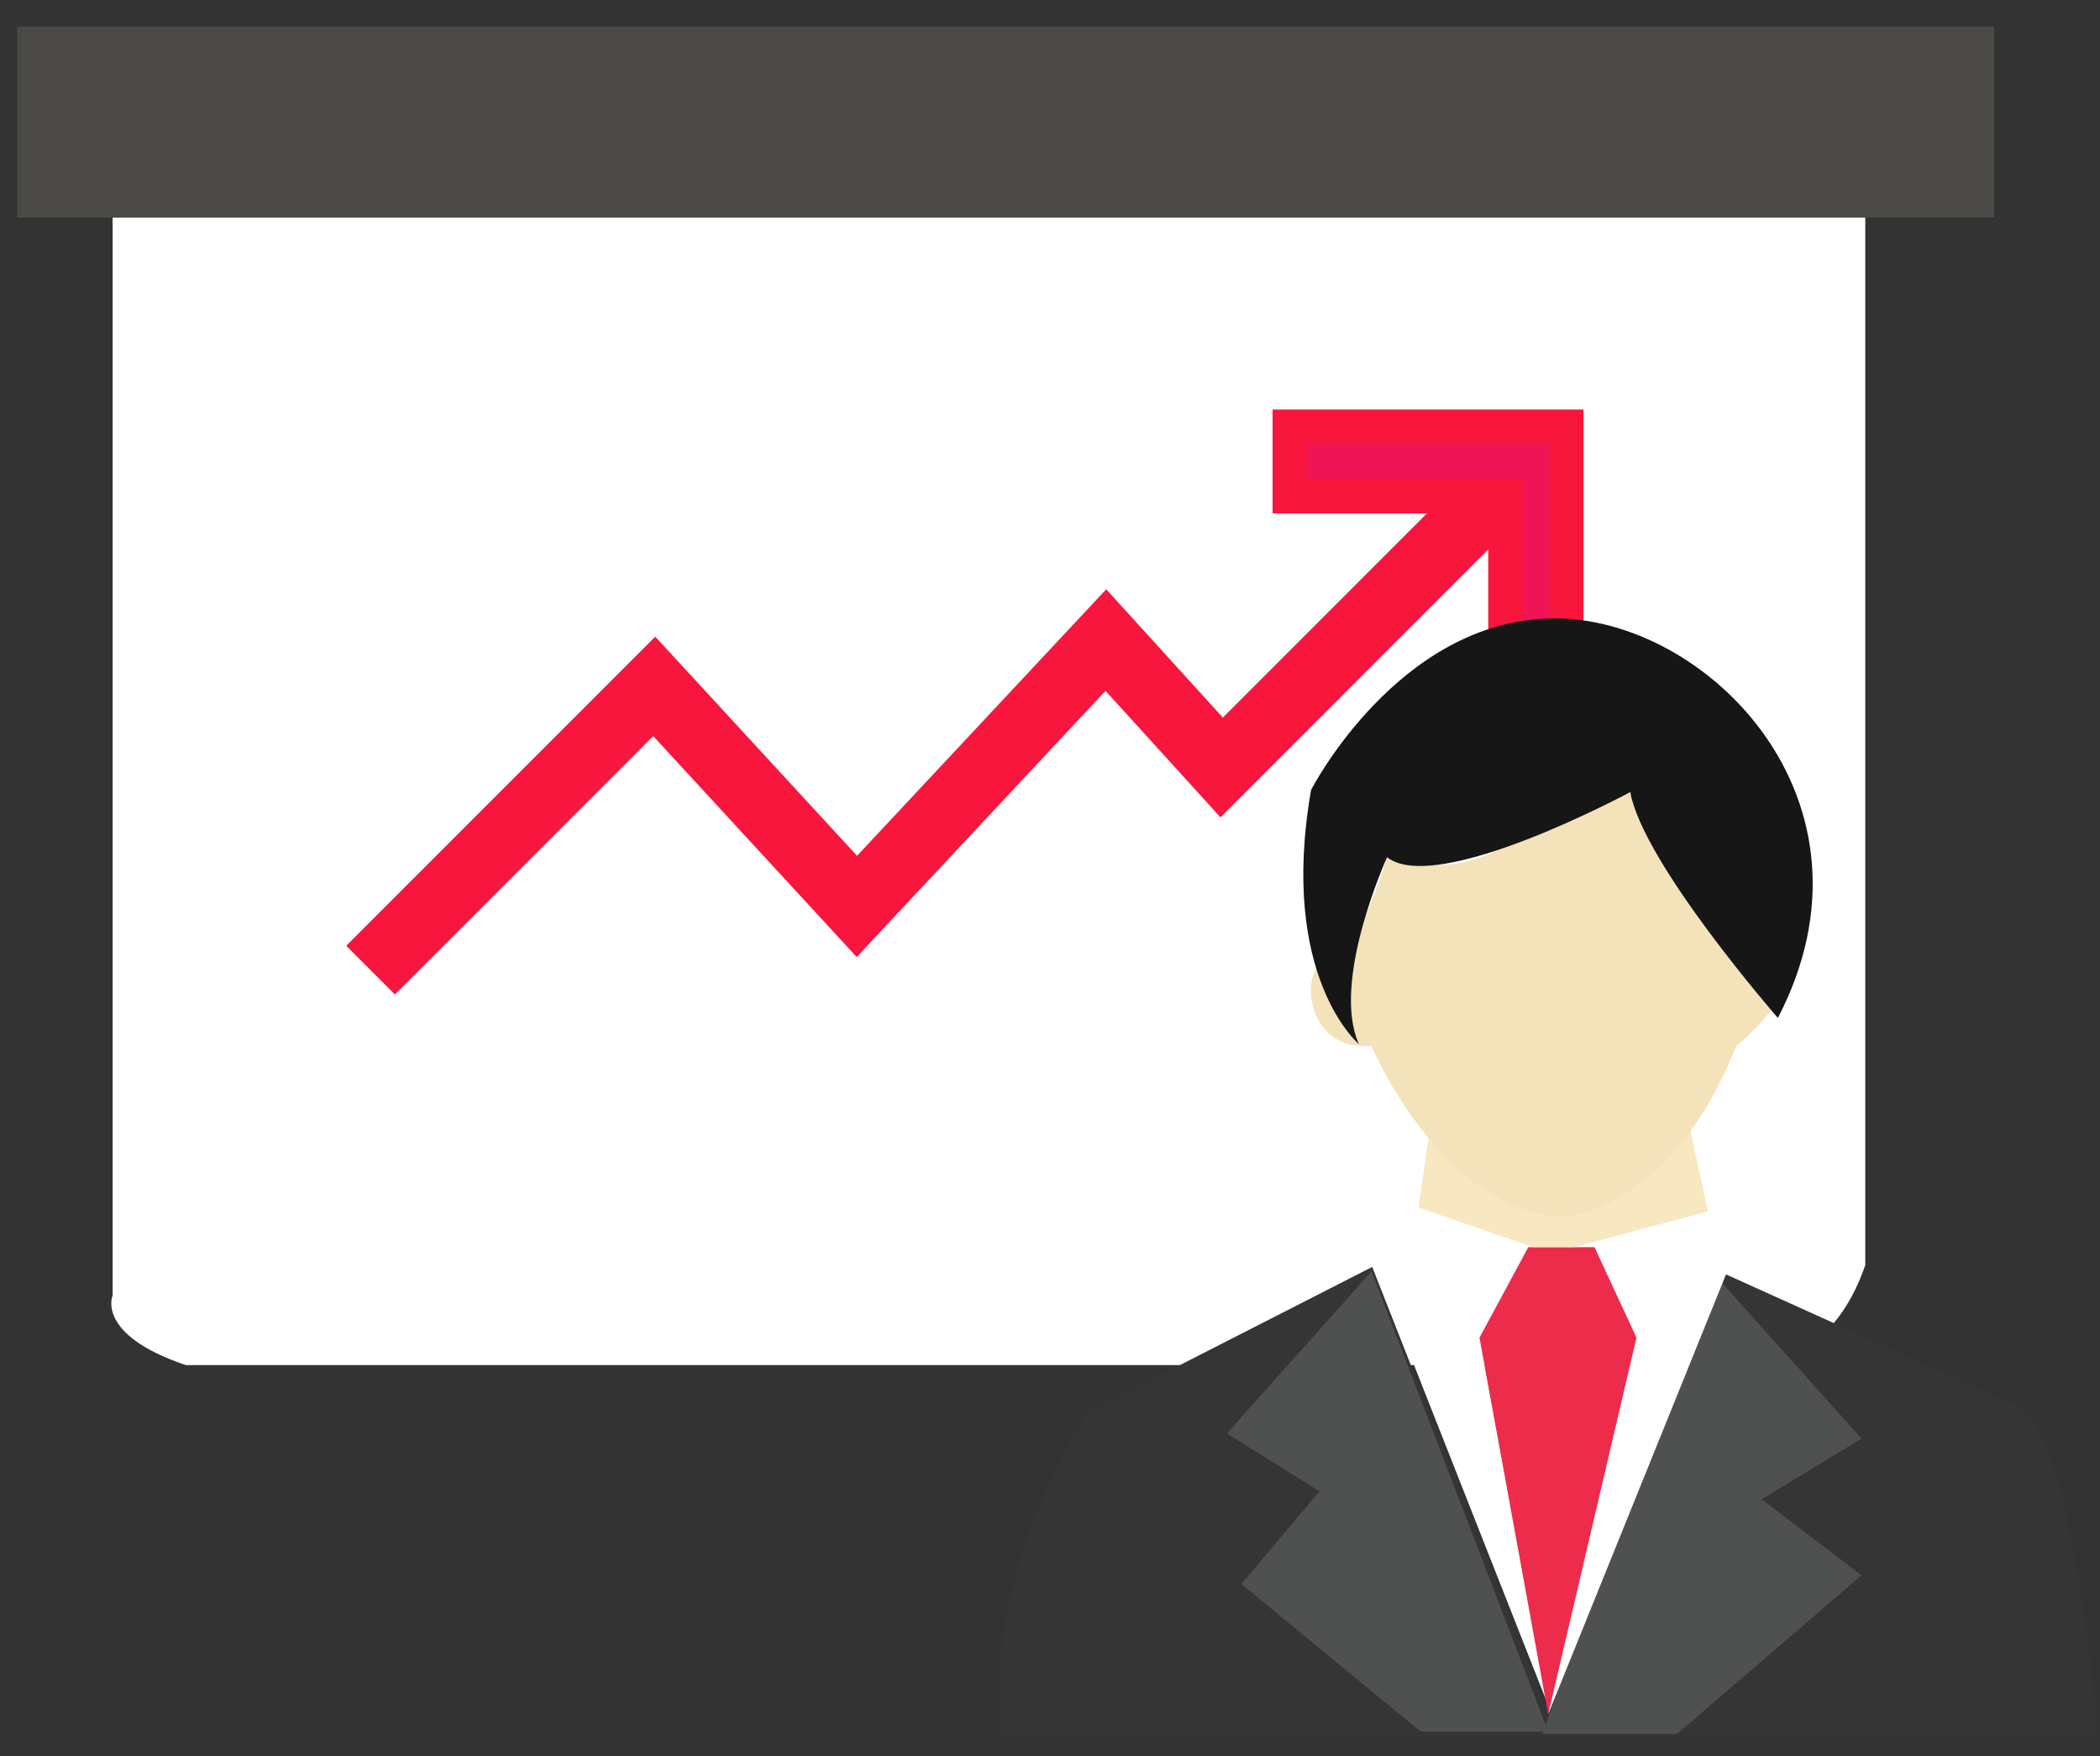 <svg xmlns="http://www.w3.org/2000/svg" width="61" height="51" viewBox="0 0 61 51"><rect x="0" y="0" width="61" height="51" fill="#333333" stroke="none"/><g><g><g><path fill="#fff" d="M3.271 5.714v31.91s-.5 1.136 2.127 2.019h45.657s2.127 0 3.127-2.901V5.715H3.272z"/></g><g><path fill="#4c4a47" d="M.499.77v5.549h57.426V.769z"/></g><g><path fill="none" stroke="#f9163d" stroke-miterlimit="50" stroke-width="2" d="M10.764 28.173v0l8.24-8.24v0l5.886 6.39v0l7.233-7.735v0l3.364 3.7v0l7.902-7.905v0"/></g><g><g><path fill="#ef1457" d="M37.465 12.393v2.018h6.265v5.465h1.766v-7.483z"/><path fill="none" stroke="#f9163d" stroke-miterlimit="50" d="M37.465 12.393v2.018h6.265v5.465h1.766v0-7.483 0z"/></g></g></g><g><g><path fill="#353535" d="M39.86 36.793l-8.241 4.205s-2.965 4.246-2.586 9.417h31.91s-.694-8.45-2.208-9.523l-9.081-4.1-4.684 12.992z"/></g><g><path fill="#4f5150" d="M39.841 36.92l-4.203 4.709 2.69 1.68-2.27 2.692 5.213 4.288h3.7z"/></g><g><path fill="#4f5150" d="M49.66 36.857l4.414 4.919-2.901 1.766 2.9 2.206-5.36 4.605h-3.91z"/></g><g><path fill="#fff" d="M41.203 35.066l-1.262 1.703 5.03 12.757-1.995-10.68 1.417-2.626z"/></g><g><path fill="#fff" d="M49.612 35.18l-3.296 1.04.794 2.346-2.139 11.218 5.199-12.857z"/></g><g><path fill="#ed2b4b" d="M44.393 36.22l-1.417 2.627 1.995 10.937 2.565-10.937-1.22-2.627z"/></g><g><path fill="#f7e8c1" d="M41.523 32.846l-.32 2.22 3.338 1.154h1.179l3.892-1.04-.507-2.334s-3.966 4.793-7.582 0z"/></g><g><path fill="#f4e2ba" d="M39.837 30.376s2.018 4.794 5.55 4.961c0 0 3.11-.084 5.045-4.961 0 0 2.822-2.208.384-2.88 0 0-.378-5.674-4.162-7.02 0 0-1.738 5.85-6.363 4.42 0 0-.867 2.926-1.709 3.01-.841.084-.763 2.637 1.255 2.47z"/></g><g><path fill="#161616" d="M39.471 30.32s-2.334-1.956-1.387-7.38c0 0 2.522-4.918 7-4.982 4.478-.063 9.838 5.297 6.559 11.604 0 0-3.91-4.478-4.289-6.559 0 0-5.613 3.027-7.063 1.892 0 .001-1.64 3.596-.82 5.424z"/></g></g></g></svg>